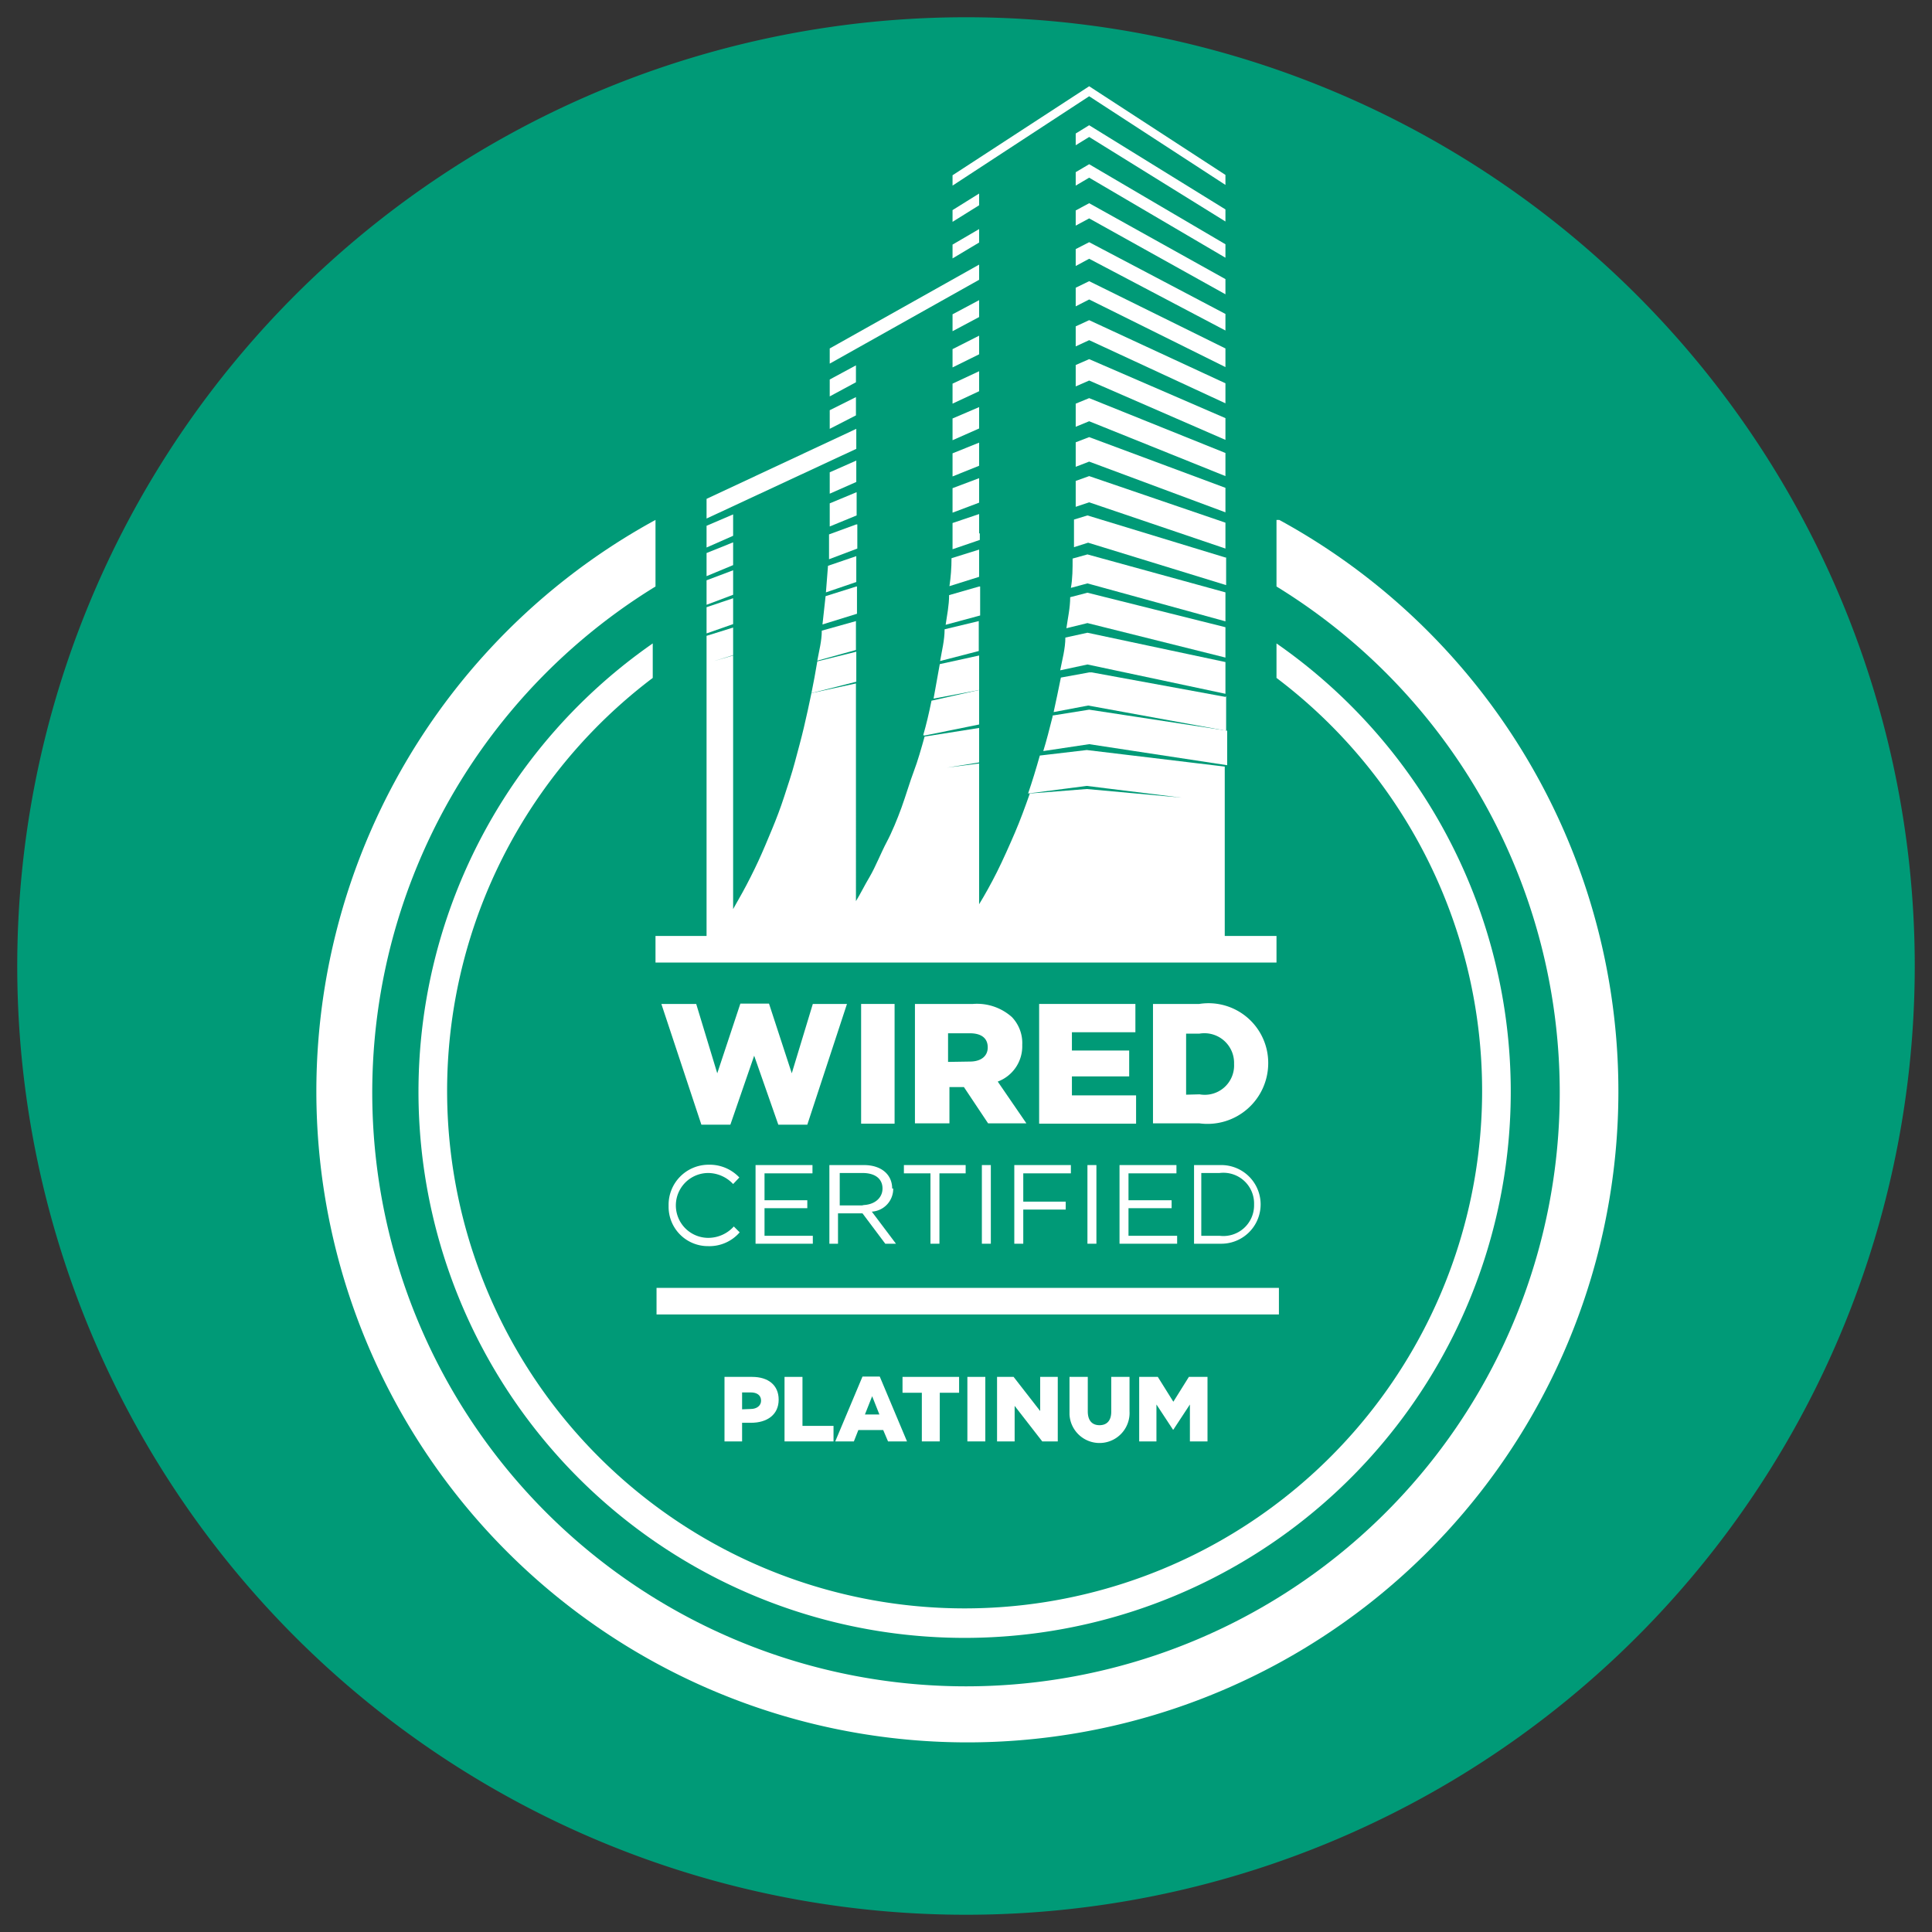 <svg xmlns="http://www.w3.org/2000/svg" viewBox="0 0 56 56"><rect x="0" y="0" width="56" height="56" fill="#333333" stroke="none"/><defs><style>.cls-1{fill:#009a77;}.cls-2{fill:#fff;}</style></defs><title>WIREDSCORE_WIREDSCORE</title><path class="cls-1" d="M55.5,28A27.5,27.5,0,1,1,28,.5,27.5,27.5,0,0,1,55.5,28"/><path class="cls-2" d="M30.51,20.77c-.09.36-.18.71-.27,1l1.33-.2,4,.61v-1l-4-.61-1.06.17"/><path class="cls-2" d="M26.8,21.32,28.38,21v-1L27,20.31c-.07.35-.15.69-.24,1"/><path class="cls-2" d="M35.52,20.2l-3.87-.71-.08,0-.82.15c-.07.35-.14.68-.21,1l1-.19,4,.73v-1"/><path class="cls-2" d="M35.52,19.19l-4-.85-.64.14c0,.32-.09.64-.15.95l.79-.17,4,.85v-.92"/><path class="cls-2" d="M28.38,19l-1.14.25q-.09.49-.18,1L28.38,20V19"/><path class="cls-2" d="M35.52,18.18l-4-1-.5.13c0,.31-.07.61-.11.9l.61-.15,4,1v-.88"/><path class="cls-2" d="M23.52,20.09l1.3-.33v-.87l-1.13.28c-.05.31-.11.62-.17.92"/><path class="cls-2" d="M28.38,18l-1,.24c0,.32-.08.62-.13.92l1.12-.29V18"/><path class="cls-2" d="M24.82,18l-1,.28c0,.3-.08.59-.13.87l1.12-.31V18"/><path class="cls-2" d="M35.52,17.17l-4-1.1-.43.12c0,.29,0,.58-.05.85l.48-.13,4,1.1v-.84"/><path class="cls-2" d="M28.38,17l-.87.25c0,.3-.06.58-.1.86l1-.27V17"/><path class="cls-2" d="M20.48,19.19v7.94H19v.77H37v-.77h-1.5V22.22l-4-.48-1.36.16c-.11.39-.22.75-.34,1.1l1.7-.22,2.75.34-2.75-.25L29.85,23c-.14.4-.28.78-.43,1.13s-.35.8-.52,1.14-.36.68-.52.94V22.13l-.93.12.93-.15v-1l-1.58.25c-.1.36-.2.71-.31,1s-.24.73-.36,1.06-.28.72-.43,1-.33.73-.49,1-.27.5-.4.71V20.73l-.08,0,.08,0v-.92l-1.29.28c-.07.34-.14.66-.22,1s-.17.66-.26,1-.2.66-.31,1-.23.65-.35.94-.27.65-.4.93-.31.64-.46.91l-.27.48V19l-.55.16.55-.17v-.8l-.77.24v.8M31.57,24l1.34.12L31.57,24l-1.33.08Z"/><path class="cls-2" d="M24.82,17l-.89.28-.09.82,1-.31V17"/><path class="cls-2" d="M35.52,16.16l-4-1.22-.39.12c0,.27,0,.54,0,.8l.41-.13,4,1.23v-.8"/><path class="cls-2" d="M28.38,15.93l-.8.25q0,.42-.06.81l.86-.27v-.79"/><polyline class="cls-2" points="35.52 15.15 31.57 13.8 31.18 13.94 31.18 14.69 31.57 14.56 35.52 15.9 35.52 15.15"/><path class="cls-2" d="M28.38,15.46V14.9l-.77.26v.05c0,.24,0,.48,0,.71l.79-.27v-.19"/><polyline class="cls-2" points="20.48 18.36 21.25 18.09 21.25 17.34 20.48 17.6 20.48 18.36"/><path class="cls-2" d="M24.82,16.12,24,16.4l-.06.77.88-.3v-.75"/><polyline class="cls-2" points="28.38 13.86 27.61 14.15 27.61 14.86 28.38 14.57 28.38 13.86"/><polyline class="cls-2" points="20.48 17.53 21.25 17.24 21.25 16.53 20.48 16.82 20.48 17.53"/><polyline class="cls-2" points="35.52 14.14 31.57 12.67 31.18 12.82 31.18 13.53 31.57 13.38 35.52 14.85 35.52 14.14"/><path class="cls-2" d="M24.82,15.2l-.79.29q0,.36,0,.72l.82-.31v-.7"/><polyline class="cls-2" points="20.48 16.7 21.25 16.38 21.25 15.72 20.48 16.03 20.48 16.7"/><path class="cls-2" d="M24.82,14.27l-.77.32v.13c0,.18,0,.36,0,.54l.78-.32v-.67"/><polyline class="cls-2" points="35.52 13.13 31.57 11.54 31.18 11.7 31.18 12.37 31.57 12.21 35.52 13.8 35.52 13.13"/><polyline class="cls-2" points="28.38 12.83 27.61 13.14 27.61 13.81 28.38 13.5 28.38 12.83"/><polyline class="cls-2" points="24.82 13.38 24.82 13.35 24.05 13.69 24.05 14.31 24.82 13.97 24.82 13.38"/><polyline class="cls-2" points="35.52 12.12 31.57 10.41 31.18 10.58 31.18 11.2 31.57 11.03 35.52 12.75 35.52 12.12"/><polyline class="cls-2" points="20.48 15.87 21.25 15.53 21.25 14.91 20.48 15.24 20.48 15.87"/><polyline class="cls-2" points="28.38 11.8 27.61 12.13 27.61 12.76 28.38 12.42 28.38 11.8"/><polyline class="cls-2" points="20.48 15.03 24.82 13.01 24.82 12.43 20.48 14.46 20.48 15.03"/><polyline class="cls-2" points="35.52 11.11 31.57 9.28 31.18 9.46 31.18 10.04 31.57 9.86 35.52 11.69 35.52 11.11"/><polyline class="cls-2" points="28.38 10.76 27.61 11.12 27.61 11.7 28.38 11.34 28.38 10.76"/><polyline class="cls-2" points="24.05 12.43 24.81 12.04 24.81 11.51 24.05 11.89 24.05 12.43"/><polyline class="cls-2" points="35.52 10.1 31.57 8.15 31.18 8.34 31.18 8.88 31.57 8.68 35.52 10.64 35.52 10.1"/><polyline class="cls-2" points="28.38 9.73 27.61 10.12 27.61 10.65 28.38 10.27 28.38 9.73"/><polyline class="cls-2" points="35.52 9.1 31.57 7.02 31.18 7.22 31.18 7.71 31.57 7.5 35.52 9.58 35.52 9.1"/><polyline class="cls-2" points="28.38 8.7 27.61 9.11 27.61 9.6 28.38 9.19 28.38 8.7"/><polyline class="cls-2" points="24.05 11.49 24.81 11.08 24.81 10.59 24.05 11 24.05 11.49"/><polyline class="cls-2" points="35.52 8.09 31.57 5.89 31.18 6.1 31.18 6.54 31.57 6.33 35.52 8.53 35.52 8.09"/><polyline class="cls-2" points="24.05 10.54 28.38 8.11 28.38 7.67 24.05 10.1 24.05 10.54"/><polyline class="cls-2" points="35.52 7.08 31.57 4.76 31.18 4.99 31.18 5.38 31.57 5.15 35.52 7.47 35.52 7.08"/><polyline class="cls-2" points="27.61 7.49 28.38 7.03 28.38 6.64 27.61 7.09 27.61 7.49"/><polyline class="cls-2" points="27.61 6.43 28.38 5.95 28.38 5.61 27.61 6.09 27.61 6.43"/><polyline class="cls-2" points="35.52 6.07 31.57 3.63 31.18 3.87 31.18 4.21 31.57 3.97 35.52 6.42 35.52 6.07"/><polyline class="cls-2" points="35.52 5.07 31.57 2.5 27.61 5.08 27.61 5.38 31.57 2.79 35.52 5.36 35.52 5.07"/><path class="cls-2" d="M20.53,34a1,1,0,0,1,.72.32l.18-.19a1.18,1.18,0,0,0-.89-.37,1.16,1.16,0,0,0-1.16,1.19,1.14,1.14,0,0,0,1.15,1.17,1.16,1.16,0,0,0,.91-.4l-.17-.17a1,1,0,0,1-.74.33.94.94,0,0,1,0-1.88"/><polyline class="cls-2" points="23.56 35.82 22.16 35.82 22.16 35.02 23.4 35.02 23.4 34.79 22.16 34.79 22.16 34.01 23.55 34.01 23.55 33.77 21.9 33.77 21.9 36.05 23.56 36.05 23.56 35.82"/><path class="cls-2" d="M25.86,34.45c0-.41-.32-.68-.82-.68h-1v2.28h.25v-.88H25l.66.88h.31l-.7-.93a.66.66,0,0,0,.62-.67m-.85.49h-.7V34H25c.37,0,.58.17.58.45s-.24.48-.59.48"/><polyline class="cls-2" points="27.23 36.05 27.23 34.01 27.99 34.01 27.99 33.77 26.2 33.77 26.2 34.01 26.97 34.01 26.97 36.05 27.23 36.05"/><rect class="cls-2" x="28.46" y="33.77" width="0.26" height="2.28"/><polyline class="cls-2" points="29.4 36.05 29.66 36.05 29.66 35.06 30.89 35.06 30.89 34.83 29.66 34.83 29.66 34.01 31.04 34.01 31.04 33.77 29.4 33.77 29.4 36.05"/><rect class="cls-2" x="31.52" y="33.77" width="0.26" height="2.28"/><polyline class="cls-2" points="32.45 36.05 34.12 36.05 34.12 35.82 32.71 35.82 32.71 35.02 33.96 35.02 33.96 34.79 32.71 34.79 32.71 34.01 34.1 34.01 34.1 33.77 32.45 33.77 32.45 36.05"/><path class="cls-2" d="M34.61,33.77v2.28h.79a1.14,1.14,0,1,0,0-2.28h-.79m1.74,1.15a.89.89,0,0,1-1,.9h-.53V34h.53a.89.89,0,0,1,1,.91"/><polyline class="cls-2" points="19.17 29.1 20.18 29.1 20.79 31.11 21.46 29.09 22.29 29.09 22.95 31.11 23.56 29.1 24.55 29.1 23.4 32.6 22.56 32.6 21.86 30.6 21.17 32.6 20.33 32.6 19.17 29.1"/><rect class="cls-2" x="24.96" y="29.1" width="0.97" height="3.47"/><path class="cls-2" d="M26.56,29.1H28.2a1.52,1.52,0,0,1,1.13.38,1.09,1.09,0,0,1,.3.81h0a1.09,1.09,0,0,1-.71,1.06l.83,1.21H28.64l-.7-1.05h-.42v1.05h-1V29.1m1.59,1.67c.33,0,.52-.16.52-.41h0c0-.28-.2-.41-.52-.41h-.63v.83Z"/><polyline class="cls-2" points="30.12 29.1 32.91 29.1 32.91 29.92 31.07 29.92 31.07 30.45 32.73 30.45 32.73 31.2 31.07 31.2 31.07 31.75 32.93 31.75 32.93 32.57 30.12 32.57 30.12 29.1"/><path class="cls-2" d="M33.42,29.1h1.34a1.73,1.73,0,0,1,2,1.72h0a1.76,1.76,0,0,1-2,1.74H33.42V29.1m1.35,2.62a.85.85,0,0,0,1-.88h0a.86.86,0,0,0-1-.88h-.39v1.77Z"/><rect class="cls-2" x="19.03" y="37.33" width="18.04" height="0.77"/><path class="cls-2" d="M37,15.07V17A17.21,17.21,0,1,1,19,17V15.07a18.87,18.87,0,1,0,18.08,0"/><path class="cls-2" d="M37,18.65v1a15,15,0,1,1-18.08,0v-1a15.83,15.83,0,1,0,18.08,0"/><path class="cls-2" d="M21,39.91h.8c.47,0,.77.24.77.66h0c0,.44-.34.67-.8.67h-.26v.54H21V39.91m.76.93c.18,0,.3-.1.3-.24h0c0-.16-.12-.24-.3-.24h-.25v.49Z"/><polyline class="cls-2" points="22.74 39.91 23.26 39.91 23.26 41.33 24.16 41.33 24.16 41.78 22.74 41.78 22.74 39.91"/><path class="cls-2" d="M25,39.9h.5l.79,1.88h-.55l-.14-.33h-.72l-.13.33h-.54L25,39.9M25.49,41l-.21-.53-.21.53Z"/><polyline class="cls-2" points="26.72 40.37 26.16 40.37 26.16 39.91 27.8 39.91 27.8 40.37 27.24 40.37 27.24 41.78 26.72 41.78 26.72 40.37"/><rect class="cls-2" x="28.04" y="39.91" width="0.52" height="1.87"/><polyline class="cls-2" points="28.9 39.91 29.38 39.91 30.15 40.9 30.15 39.91 30.66 39.91 30.66 41.78 30.21 41.78 29.41 40.75 29.41 41.78 28.9 41.78 28.9 39.91"/><path class="cls-2" d="M31,41V39.91h.53v1c0,.27.13.4.34.4s.34-.13.34-.39V39.91h.53v1A.87.87,0,0,1,31,41"/><polyline class="cls-2" points="33.02 39.91 33.56 39.91 34.01 40.63 34.46 39.91 35 39.91 35 41.78 34.49 41.78 34.49 40.71 34.01 41.44 34 41.44 33.52 40.71 33.52 41.78 33.02 41.78 33.02 39.91"/></svg>
